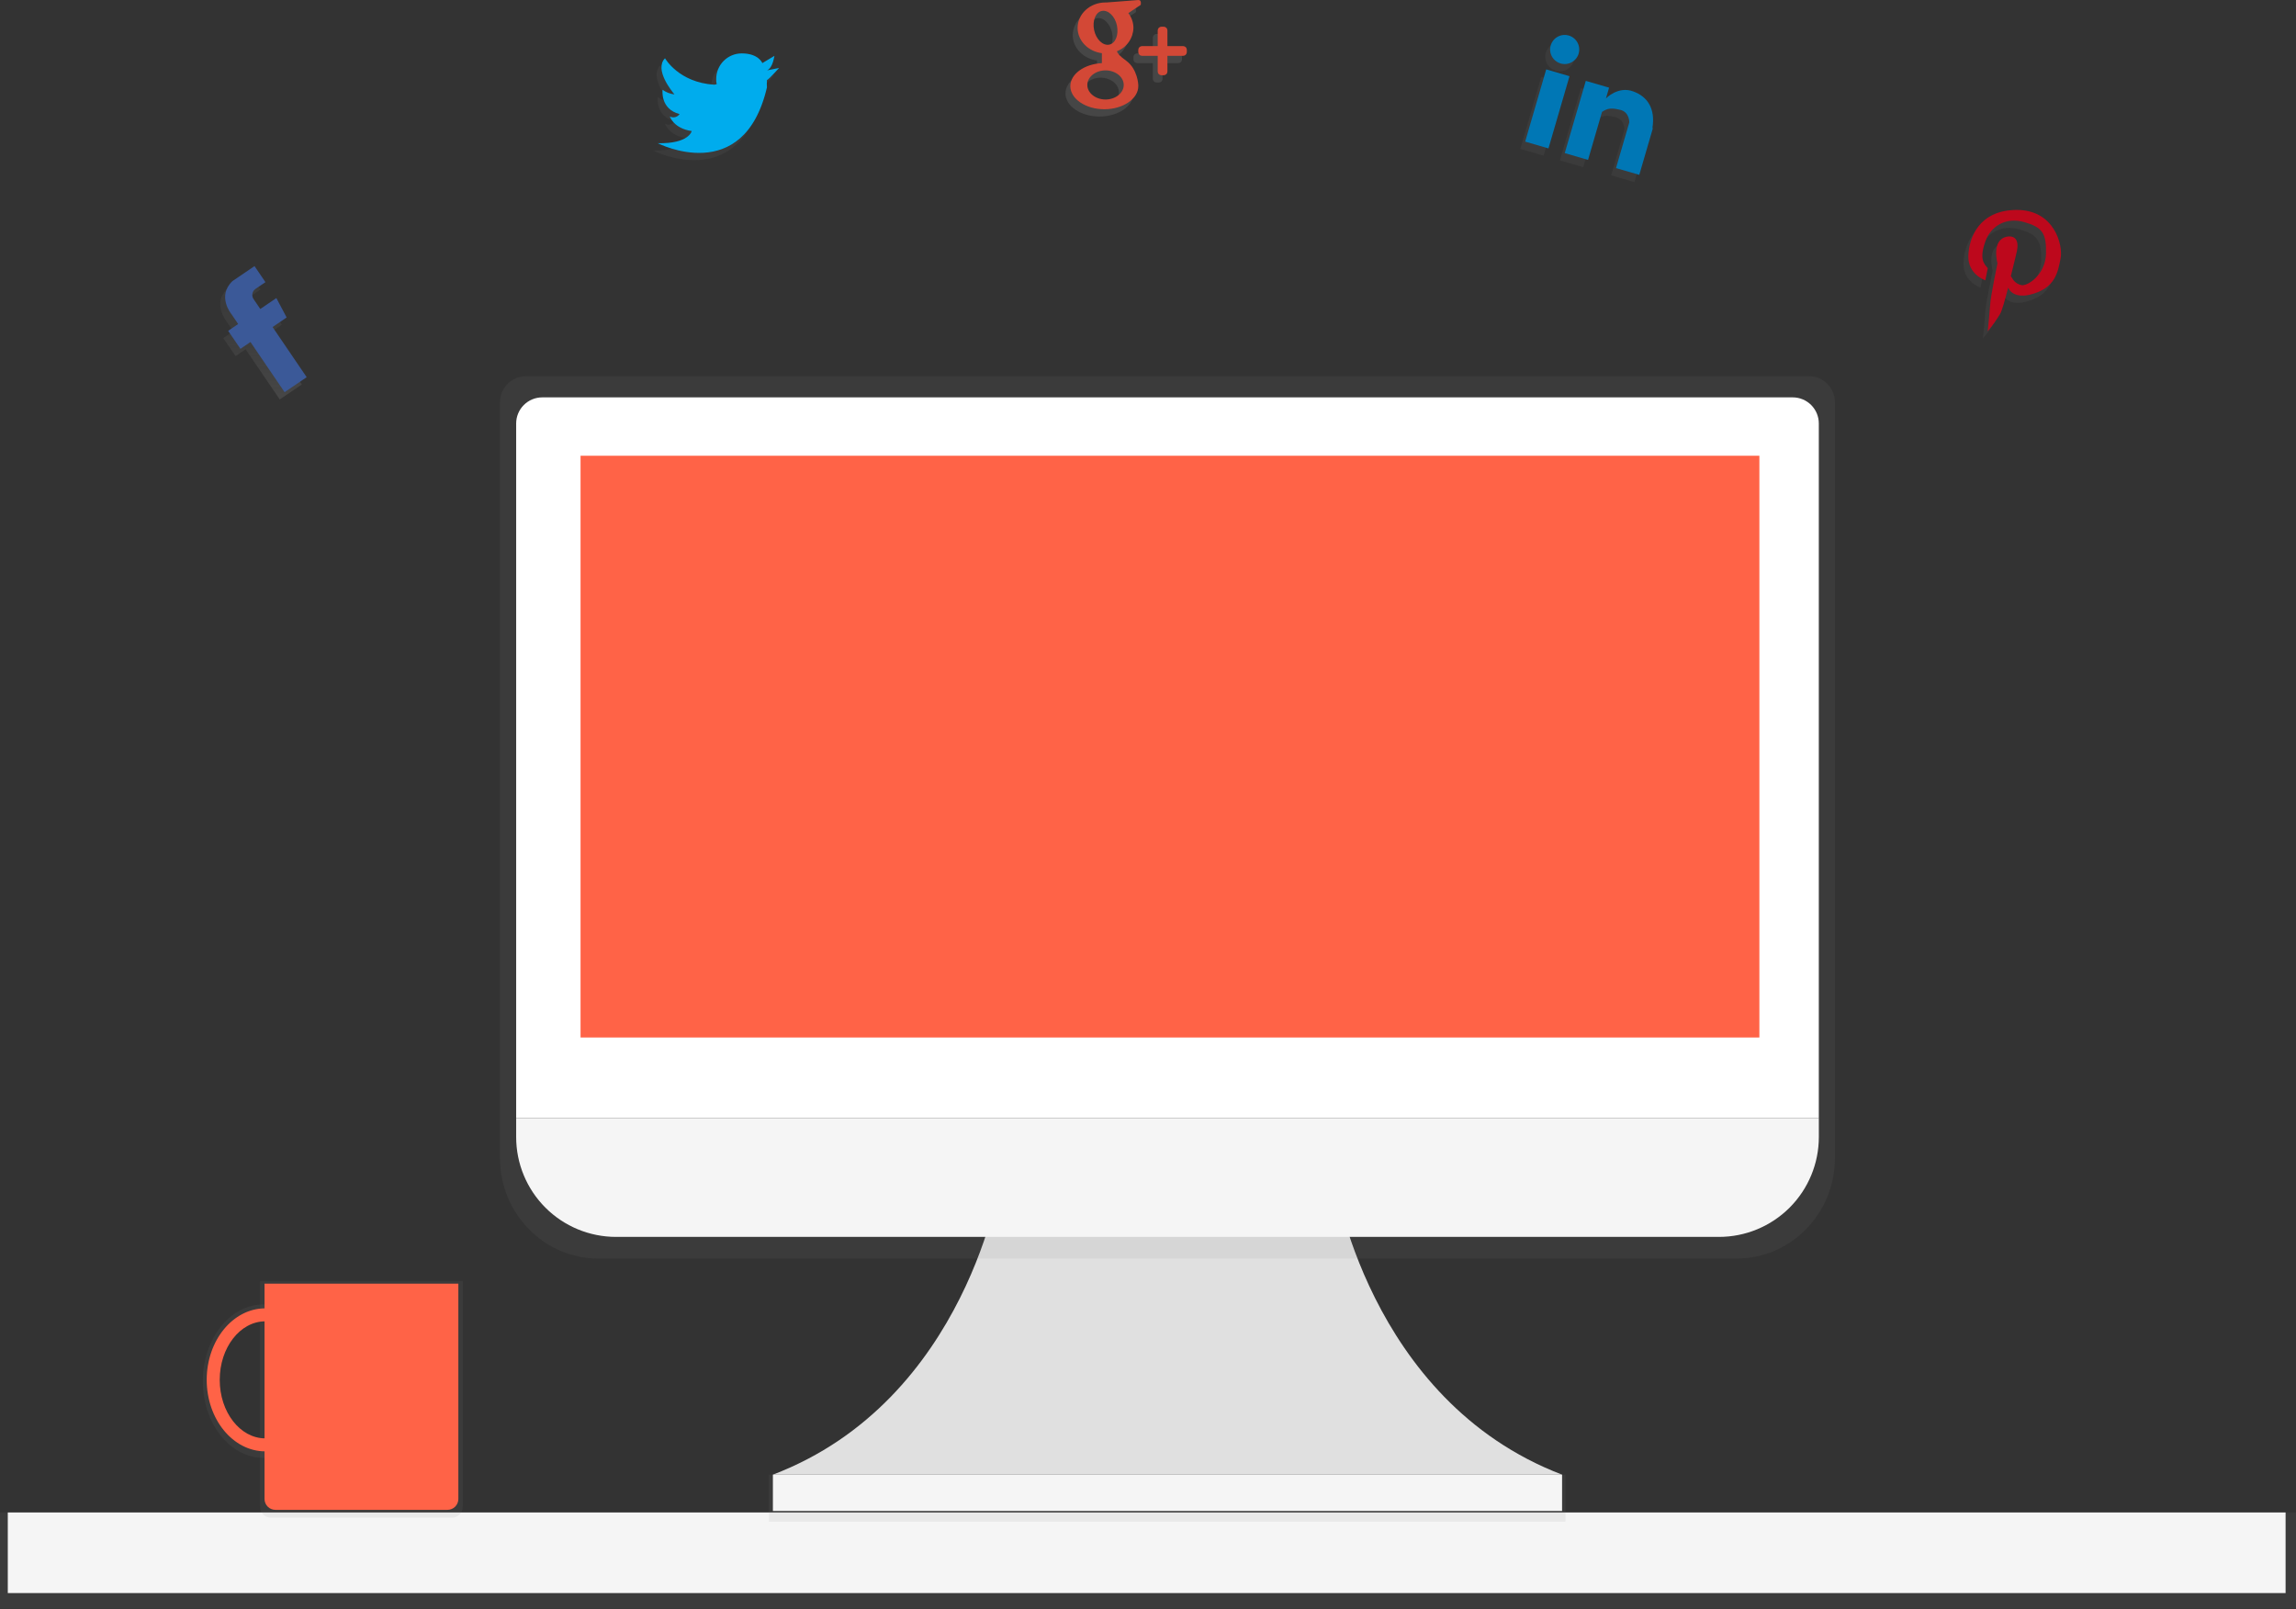 <svg width="946" height="663" viewBox="0 0 946 663" fill="none" xmlns="http://www.w3.org/2000/svg">
<rect x="0" y="0" width="946" height="663" fill="#333333" stroke="none"/>
<g clip-path="url(#clip0)">
<path d="M102.44 126.18L105.25 130.31L111.87 125.81L116.1 133.81L110.31 137.75L124.36 158.41L115.26 164.59L101.2 143.92L97.07 146.73L92 139.31L96.13 136.5L93.34 132.41C93.34 132.41 87.25 125.06 93.77 118.82L102.87 112.64L107.37 119.26L103.24 122.07C102.597 122.515 102.154 123.195 102.004 123.962C101.855 124.73 102.011 125.526 102.44 126.18V126.18Z" fill="url(#paint0_linear)"/>
<path d="M104.44 123.18L107.25 127.31L113.87 122.81L118.1 130.81L112.31 134.75L126.36 155.41L117.26 161.59L103.2 140.92L99.07 143.73L94 136.31L98.13 133.5L95.34 129.41C95.34 129.41 89.25 122.06 95.77 115.82L104.87 109.64L109.37 116.26L105.24 119.07C104.597 119.515 104.154 120.195 104.004 120.962C103.855 121.73 104.011 122.526 104.44 123.18Z" fill="#3B5998"/>
<path d="M314 32L319 31C319 31 314.8 35.7 314 36C313.925 36.999 313.925 38.001 314 39C304.4 80.2 269 62 269 62C281.9 62.3 283 57 283 57C275.5 55.9 274 51 274 51C274.673 51.355 275.453 51.449 276.191 51.265C276.929 51.08 277.573 50.63 278 50C269.9 47.9 271 40 271 40C272.444 41.042 274.131 41.697 275.9 41.9C275 40.8 267.4 31.7 272 27C272 27 277.6 37 292.3 37.9L293.3 37.7C293.13 36.98 293.063 36.239 293.1 35.5C293.1 32.715 294.206 30.044 296.175 28.075C298.145 26.106 300.815 25 303.6 25C310.6 25 312.1 29 312.1 29L317.1 26C317 26 316.5 31 314 32Z" fill="url(#paint1_linear)"/>
<path d="M316 29L321 28C321 28 316.8 32.7 316 33C315.925 33.999 315.925 35.001 316 36C306.4 77.2 271 59 271 59C283.9 59.3 285 54 285 54C277.5 52.9 276 48 276 48C276.673 48.355 277.453 48.449 278.191 48.265C278.929 48.08 279.573 47.63 280 47C271.9 44.9 273 37 273 37C274.444 38.042 276.131 38.697 277.9 38.9C277 37.8 269.4 28.7 274 24C274 24 279.6 34 294.3 34.9L295.3 34.7C295.13 33.98 295.063 33.239 295.1 32.5C295.1 29.715 296.206 27.044 298.175 25.075C300.145 23.106 302.815 22 305.6 22C312.6 22 314.1 26 314.1 26L319.1 23C319 23 318.5 28 316 29Z" fill="#00ACED"/>
<path d="M663.83 72.26L669.31 53.41C669.31 53.41 669.4 49.17 665.6 48.27C661.8 47.37 660.38 47.58 658.07 49.1L652.31 68.88L642.71 66.08L651.38 36.32L660.98 39.12L659.69 43.54C659.69 43.54 664.69 38.32 670.94 40.67C676.78 42.79 680.13 47.72 678.83 55.78L679.02 55.84L673.42 75.04L663.83 72.26ZM641 29.15C639.861 28.818 638.846 28.155 638.083 27.246C637.32 26.337 636.844 25.222 636.715 24.042C636.586 22.862 636.81 21.671 637.358 20.618C637.906 19.566 638.754 18.7 639.795 18.129C640.835 17.558 642.022 17.309 643.204 17.413C644.386 17.517 645.511 17.968 646.436 18.711C647.362 19.454 648.046 20.455 648.403 21.587C648.759 22.718 648.772 23.931 648.44 25.07C648.219 25.826 647.852 26.532 647.359 27.146C646.865 27.761 646.256 28.272 645.565 28.651C644.874 29.03 644.115 29.269 643.332 29.354C642.549 29.44 641.756 29.37 641 29.15V29.15ZM636 64.15L626.4 61.35L635.07 31.59L644.67 34.39L636 64.15Z" fill="url(#paint2_linear)"/>
<path d="M665.83 69.26L671.31 50.41C671.31 50.41 671.4 46.17 667.6 45.27C663.8 44.37 662.38 44.58 660.07 46.1L654.31 65.88L644.71 63.08L653.38 33.32L662.98 36.12L661.69 40.54C661.69 40.54 666.69 35.32 672.94 37.67C678.78 39.79 682.13 44.72 680.83 52.78L681.02 52.84L675.42 72.04L665.83 69.26ZM643 26.15C641.861 25.818 640.846 25.155 640.083 24.246C639.32 23.337 638.844 22.222 638.715 21.042C638.586 19.862 638.81 18.671 639.358 17.618C639.906 16.566 640.754 15.7 641.795 15.129C642.835 14.558 644.022 14.309 645.204 14.413C646.386 14.517 647.511 14.968 648.436 15.711C649.362 16.454 650.046 17.455 650.403 18.587C650.759 19.718 650.772 20.931 650.44 22.07C650.219 22.826 649.852 23.532 649.359 24.146C648.865 24.761 648.256 25.272 647.565 25.651C646.874 26.03 646.115 26.269 645.332 26.354C644.549 26.44 643.756 26.37 643 26.15V26.15ZM638 61.15L628.4 58.35L637.07 28.59L646.67 31.39L638 61.15Z" fill="#0077B5"/>
<path d="M847 109.5C845.9 114.8 845.1 122 834 124.5C834 124.5 827.5 126.2 825.4 121.5C824.1 126.6 822.8 131.3 822 132.5C820.497 134.946 818.826 137.284 817 139.5C817 139.5 817.9 130.5 818 128.5C818.1 125.4 821 111.5 821 111.5C821 111.5 818.3 101.7 825 100.5C825 100.5 830.5 99.2 829 106.5C829 106.5 827.9 111.3 826.5 116.8L827 117.5C827.39 118.275 827.954 118.949 828.648 119.469C829.342 119.99 830.147 120.343 831 120.5C833.7 120.8 840.8 116 841 107.5C841.2 99 839.4 96.6 832 94.5C824.6 92.4 818.3 96 816 102.5C813.4 109.9 815.5 111.7 817 113.5L816 118.5C816 118.5 808.8 116.1 809 108.5C809.2 100.9 813.5 89.5 829 89.5C844.5 89.5 848.1 104.1 847 109.5Z" fill="url(#paint3_linear)"/>
<path d="M849 106.5C847.9 111.8 847.1 119 836 121.5C836 121.5 829.5 123.2 827.4 118.5C826.1 123.6 824.8 128.3 824 129.5C822.497 131.946 820.826 134.284 819 136.5C819 136.5 819.9 127.5 820 125.5C820.1 122.4 823 108.5 823 108.5C823 108.5 820.3 98.7 827 97.5C827 97.5 832.5 96.2 831 103.5C831 103.5 829.9 108.3 828.5 113.8L829 114.5C829.39 115.275 829.954 115.949 830.648 116.469C831.342 116.99 832.147 117.343 833 117.5C835.7 117.8 842.8 113 843 104.5C843.2 96 841.4 93.6 834 91.5C826.6 89.4 820.3 93 818 99.5C815.4 106.9 817.5 108.7 819 110.5L818 115.5C818 115.5 810.8 113.1 811 105.5C811.2 97.9 815.5 86.5 831 86.5C846.5 86.5 850.1 101.1 849 106.5Z" fill="#BD081C"/>
<path d="M485.5 26H479V32.5C478.99 32.895 478.829 33.27 478.549 33.55C478.27 33.829 477.895 33.99 477.5 34H476.5C476.105 33.99 475.73 33.829 475.451 33.55C475.171 33.27 475.01 32.895 475 32.5V26H468.5C468.105 25.99 467.73 25.829 467.451 25.549C467.171 25.27 467.01 24.895 467 24.5V23.5C467.01 23.105 467.171 22.73 467.451 22.451C467.73 22.172 468.105 22.01 468.5 22H475V15.5C475.01 15.105 475.171 14.73 475.451 14.451C475.73 14.171 476.105 14.01 476.5 14H477.5C477.895 14.01 478.27 14.171 478.549 14.451C478.829 14.73 478.99 15.105 479 15.5V22H485.5C485.895 22.01 486.27 22.172 486.549 22.451C486.829 22.73 486.99 23.105 487 23.5V24.5C486.99 24.895 486.829 25.27 486.549 25.549C486.27 25.829 485.895 25.99 485.5 26V26ZM462.9 8.41C464.255 10.156 464.993 12.301 465 14.51C464.945 16.604 464.27 18.634 463.059 20.343C461.848 22.053 460.157 23.364 458.2 24.11C458.5 25.11 459.5 26.21 462 28.01C466.8 31.51 467 38.01 467 38.01V38.51C467 43.71 460.7 48.01 453 48.01C445.3 48.01 439 43.71 439 38.51C439 33.51 444.7 29.41 452 29.01V24.91C446.4 24.21 442 19.81 442 14.51C442 8.71 447.1 4.01 453.5 4.01H454C454 4.01 465.5 3.11 467 3.01C468.5 2.91 468 5.01 468 5.01L462.9 8.41ZM446 38C446 41.3 449.4 44 453.5 44C457.6 44 461 41.3 461 38C461 34.7 457.6 32 453.5 32C449.4 32 446 34.7 446 38ZM458.2 13.5C457.4 9.7 454.6 7 452 7.5C449.4 8 448 11.6 448.8 15.4C449.6 19.2 452.4 21.9 455 21.4C457.6 20.9 459 17.41 458.2 13.5Z" fill="url(#paint4_linear)"/>
<path d="M487.5 23H481V29.5C480.99 29.895 480.829 30.27 480.549 30.549C480.27 30.829 479.895 30.99 479.5 31H478.5C478.105 30.99 477.73 30.829 477.451 30.549C477.171 30.27 477.01 29.895 477 29.5V23H470.5C470.105 22.99 469.73 22.829 469.451 22.549C469.171 22.27 469.01 21.895 469 21.5V20.5C469.01 20.105 469.171 19.73 469.451 19.451C469.73 19.172 470.105 19.01 470.5 19H477V12.5C477.01 12.105 477.171 11.73 477.451 11.451C477.73 11.171 478.105 11.01 478.5 11H479.5C479.895 11.01 480.27 11.171 480.549 11.451C480.829 11.73 480.99 12.105 481 12.5V19H487.5C487.895 19.01 488.27 19.172 488.549 19.451C488.829 19.73 488.99 20.105 489 20.5V21.5C488.99 21.895 488.829 22.27 488.549 22.549C488.27 22.829 487.895 22.99 487.5 23ZM464.9 5.41C466.255 7.156 466.993 9.301 467 11.51C466.945 13.604 466.27 15.634 465.059 17.343C463.848 19.053 462.157 20.364 460.2 21.11C460.5 22.11 461.5 23.21 464 25.01C468.8 28.51 469 35.01 469 35.01V35.51C469 40.71 462.7 45.01 455 45.01C447.3 45.01 441 40.71 441 35.51C441 30.51 446.7 26.41 454 26.01V21.91C448.4 21.21 444 16.81 444 11.51C444 5.71 449.1 1.01 455.5 1.01H456C456 1.01 467.5 0.11 469 0.01C470.5 -0.09 470 2.01 470 2.01L464.9 5.41ZM448 35C448 38.3 451.4 41 455.5 41C459.6 41 463 38.3 463 35C463 31.7 459.6 29 455.5 29C451.4 29 448 31.7 448 35ZM460.2 10.5C459.4 6.7 456.6 4 454 4.5C451.4 5 450 8.6 450.8 12.4C451.6 16.2 454.4 18.9 457 18.4C459.6 17.9 461 14.41 460.2 10.5Z" fill="#D34836"/>
<path d="M946 623.18H0V662.82H946V623.18Z" fill="url(#paint5_linear)"/>
<path d="M941.71 623.18H3.21V656.39H941.71V623.18Z" fill="#F5F5F5"/>
<path d="M549.74 485.15C549.74 485.15 563.35 576.98 643.62 607.6H318.45C398.72 576.99 412.33 485.15 412.33 485.15H549.74Z" fill="#E0E0E0"/>
<path d="M645.05 607.6H316.82V627H645.05V607.6Z" fill="url(#paint6_linear)"/>
<path d="M643.61 607.6H318.45V622.57H643.61V607.6Z" fill="#F5F5F5"/>
<path d="M745.44 155H216.63C215.221 155.012 213.827 155.301 212.53 155.852C211.232 156.403 210.056 157.204 209.069 158.21C208.082 159.216 207.302 160.407 206.776 161.715C206.249 163.022 205.986 164.421 206 165.83V477.13C206 500.02 224.16 518.57 246.56 518.57H715.48C737.88 518.57 756.04 500.02 756.04 477.13V165.83C756.069 162.989 754.969 160.252 752.982 158.221C750.994 156.19 748.281 155.032 745.44 155V155Z" fill="url(#paint7_linear)"/>
<path d="M223.43 163.73H738.64C741.491 163.73 744.225 164.863 746.241 166.879C748.257 168.895 749.39 171.629 749.39 174.48V460.66H212.67V174.48C212.67 173.067 212.948 171.669 213.489 170.364C214.03 169.059 214.823 167.873 215.822 166.875C216.821 165.877 218.008 165.085 219.313 164.545C220.618 164.006 222.017 163.729 223.43 163.73V163.73Z" fill="white"/>
<path d="M708.25 509.64H253.82C242.906 509.64 232.44 505.304 224.722 497.587C217.005 489.87 212.67 479.404 212.67 468.49V460.66H749.4V468.49C749.4 479.404 745.065 489.87 737.347 497.587C729.63 505.304 719.164 509.64 708.25 509.64V509.64Z" fill="#F5F5F5"/>
<path d="M724.9 187.78H239.2V427.48H724.9V187.78Z" fill="#FF6347"/>
<path d="M186.2 625.32H111.63C110.436 625.32 109.292 624.846 108.448 624.002C107.604 623.158 107.13 622.013 107.13 620.82V527.82H190.7V620.82C190.7 622.013 190.226 623.158 189.382 624.002C188.538 624.846 187.393 625.32 186.2 625.32V625.32Z" fill="url(#paint8_linear)"/>
<path d="M108.47 600.68C94.74 600.68 83.56 586.5 83.56 569.08C83.56 551.66 94.73 537.48 108.47 537.48C122.21 537.48 133.38 551.66 133.38 569.08C133.38 586.5 122.21 600.68 108.47 600.68ZM108.47 543.22C97.79 543.22 89.1 554.82 89.1 569.08C89.1 583.34 97.79 594.94 108.47 594.94C119.15 594.94 127.84 583.34 127.84 569.08C127.84 554.82 119.16 543.22 108.47 543.22Z" fill="url(#paint9_linear)"/>
<path d="M109.28 598C95.99 598 85.17 584.78 85.17 568.54C85.17 552.3 95.98 539.08 109.28 539.08C122.58 539.08 133.39 552.3 133.39 568.54C133.39 584.78 122.57 598 109.28 598ZM109.28 544.43C98.94 544.43 90.53 555.24 90.53 568.54C90.53 581.84 98.94 592.65 109.28 592.65C119.62 592.65 128 581.83 128 568.54C128 555.25 119.62 544.41 109.28 544.41V544.43Z" fill="#FF6347"/>
<path d="M109 528.9H188.85V617.61C188.85 618.803 188.376 619.948 187.532 620.792C186.688 621.636 185.544 622.11 184.35 622.11H113.49C112.297 622.11 111.152 621.636 110.308 620.792C109.464 619.948 108.99 618.803 108.99 617.61V528.9H109Z" fill="#FF6347"/>
</g>
<defs>
<linearGradient id="paint0_linear" x1="107.56" y1="164.61" x2="107.56" y2="112.58" gradientUnits="userSpaceOnUse">
<stop stop-color="#808080" stop-opacity="0.25"/>
<stop offset="0.54" stop-color="#808080" stop-opacity="0.12"/>
<stop offset="1" stop-color="#808080" stop-opacity="0.1"/>
</linearGradient>
<linearGradient id="paint1_linear" x1="21319" y1="7594.44" x2="21319" y2="5912.84" gradientUnits="userSpaceOnUse">
<stop stop-color="#808080" stop-opacity="0.25"/>
<stop offset="0.54" stop-color="#808080" stop-opacity="0.12"/>
<stop offset="1" stop-color="#808080" stop-opacity="0.1"/>
</linearGradient>
<linearGradient id="paint2_linear" x1="41726.1" y1="11181.3" x2="41726.1" y2="7856.64" gradientUnits="userSpaceOnUse">
<stop stop-color="#808080" stop-opacity="0.25"/>
<stop offset="0.54" stop-color="#808080" stop-opacity="0.12"/>
<stop offset="1" stop-color="#808080" stop-opacity="0.1"/>
</linearGradient>
<linearGradient id="paint3_linear" x1="37281" y1="12994" x2="37281" y2="10494" gradientUnits="userSpaceOnUse">
<stop stop-color="#808080" stop-opacity="0.25"/>
<stop offset="0.54" stop-color="#808080" stop-opacity="0.12"/>
<stop offset="1" stop-color="#808080" stop-opacity="0.1"/>
</linearGradient>
<linearGradient id="paint4_linear" x1="27607" y1="6487.56" x2="29911" y2="6487.56" gradientUnits="userSpaceOnUse">
<stop stop-color="#808080" stop-opacity="0.25"/>
<stop offset="0.54" stop-color="#808080" stop-opacity="0.12"/>
<stop offset="1" stop-color="#808080" stop-opacity="0.1"/>
</linearGradient>
<linearGradient id="paint5_linear" x1="447458" y1="26897.4" x2="447458" y2="25326" gradientUnits="userSpaceOnUse">
<stop stop-color="#808080" stop-opacity="0.25"/>
<stop offset="0.54" stop-color="#808080" stop-opacity="0.12"/>
<stop offset="1" stop-color="#808080" stop-opacity="0.1"/>
</linearGradient>
<linearGradient id="paint6_linear" x1="158176" y1="12771.4" x2="158176" y2="12395.1" gradientUnits="userSpaceOnUse">
<stop stop-color="#808080" stop-opacity="0.25"/>
<stop offset="0.54" stop-color="#808080" stop-opacity="0.12"/>
<stop offset="1" stop-color="#808080" stop-opacity="0.1"/>
</linearGradient>
<linearGradient id="paint7_linear" x1="334653" y1="231807" x2="334653" y2="99624.1" gradientUnits="userSpaceOnUse">
<stop stop-color="#808080" stop-opacity="0.25"/>
<stop offset="0.54" stop-color="#808080" stop-opacity="0.12"/>
<stop offset="1" stop-color="#808080" stop-opacity="0.1"/>
</linearGradient>
<linearGradient id="paint8_linear" x1="23165.8" y1="73059" x2="23165.8" y2="63553.8" gradientUnits="userSpaceOnUse">
<stop stop-color="#808080" stop-opacity="0.25"/>
<stop offset="0.54" stop-color="#808080" stop-opacity="0.12"/>
<stop offset="1" stop-color="#808080" stop-opacity="0.1"/>
</linearGradient>
<linearGradient id="paint9_linear" x1="11814.7" y1="45995.4" x2="11814.7" y2="42000.5" gradientUnits="userSpaceOnUse">
<stop stop-color="#808080" stop-opacity="0.25"/>
<stop offset="0.54" stop-color="#808080" stop-opacity="0.12"/>
<stop offset="1" stop-color="#808080" stop-opacity="0.1"/>
</linearGradient>
<clipPath id="clip0">
<rect width="946" height="662.82" fill="white"/>
</clipPath>
</defs>
</svg>
